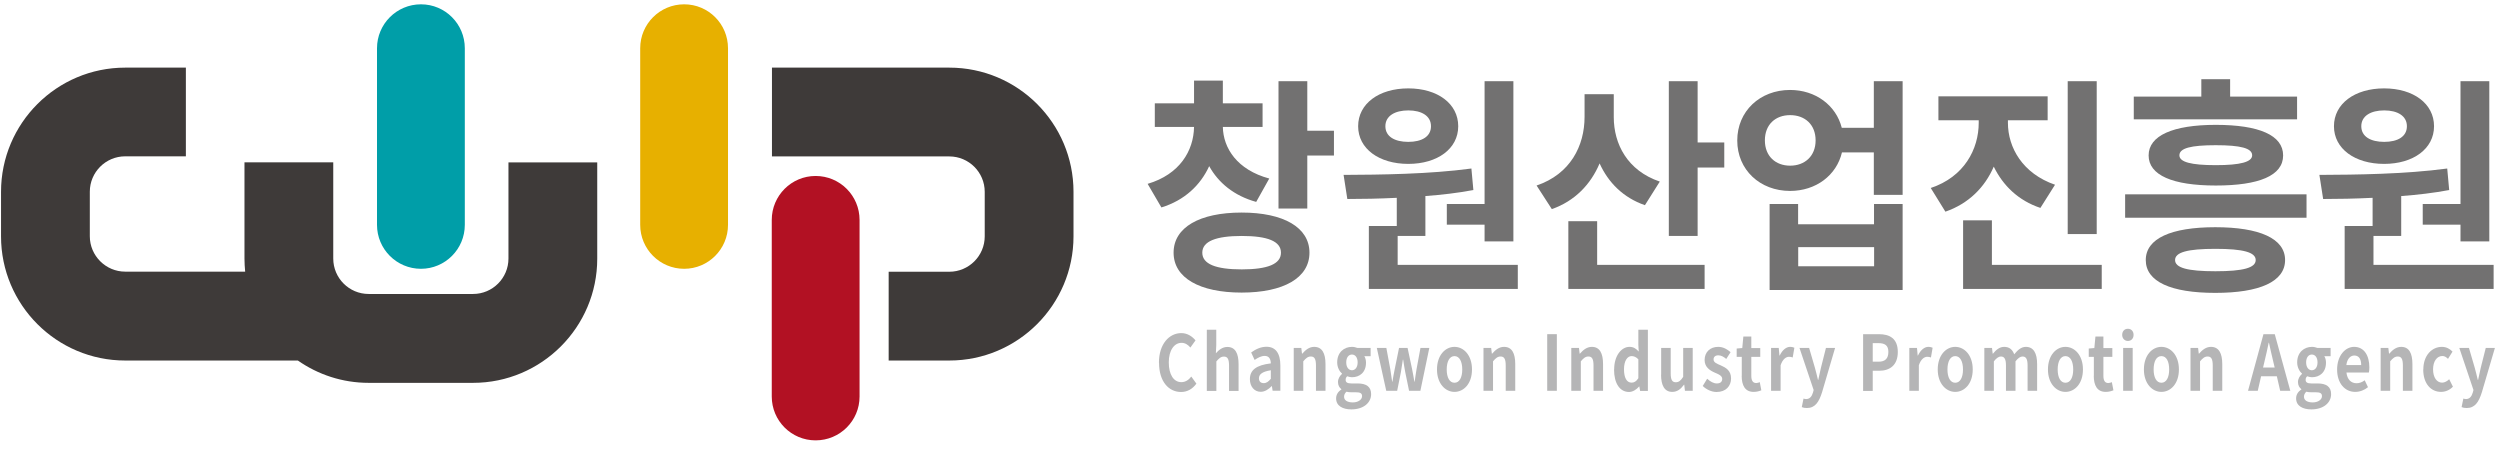<svg width="172" height="31" viewBox="0 0 172 31" fill="none" xmlns="http://www.w3.org/2000/svg">
<g clip-path="url(#clip0_2462_23648)">
<path d="M86.432 13.893C84.889 13.467 83.821 12.567 83.192 11.431C82.59 12.743 81.494 13.785 79.904 14.272L78.957 12.649C81.162 11.999 82.123 10.376 82.15 8.732H79.451V7.108H82.15V5.546H84.132V7.108H86.865V8.732H84.132C84.159 10.2 85.12 11.688 87.325 12.283L86.425 13.893H86.432ZM90.091 17.384C90.091 19.122 88.305 20.13 85.424 20.13C82.542 20.13 80.743 19.122 80.743 17.384C80.743 15.645 82.529 14.624 85.424 14.624C88.319 14.624 90.091 15.652 90.091 17.384ZM88.13 17.384C88.13 16.592 87.196 16.234 85.431 16.234C83.665 16.234 82.718 16.599 82.718 17.384C82.718 18.168 83.652 18.534 85.431 18.534C87.21 18.534 88.13 18.168 88.13 17.384ZM91.776 8.996V10.7H89.942V14.346H87.961V5.586H89.942V8.996H91.776Z" fill="#727171"/>
<path d="M104.425 18.223V19.88H94.177V15.551H96.098V13.61C94.88 13.67 93.731 13.691 92.696 13.691L92.439 12.033C94.962 12.02 98.317 11.986 101.232 11.594L101.368 13.075C100.285 13.278 99.176 13.406 98.067 13.488V16.234H96.159V18.223H104.425ZM93.44 8.685C93.44 7.136 94.867 6.081 96.89 6.081C98.912 6.081 100.326 7.136 100.326 8.685C100.326 10.234 98.899 11.276 96.89 11.276C94.88 11.276 93.44 10.234 93.44 8.685ZM95.314 8.685C95.314 9.395 95.956 9.761 96.89 9.761C97.823 9.761 98.452 9.395 98.452 8.685C98.452 7.975 97.809 7.596 96.89 7.596C95.97 7.596 95.314 7.975 95.314 8.685ZM102.139 14.036V5.587H104.121V16.606H102.139V15.456H99.541V14.036H102.139Z" fill="#727171"/>
<path d="M113.171 14.117C111.67 13.596 110.648 12.554 110.053 11.242C109.437 12.696 108.342 13.833 106.766 14.387L105.717 12.764C108.044 11.973 109.018 10.031 109.018 8.042V6.48H111.027V8.056C111.027 9.903 111.961 11.736 114.193 12.493L113.171 14.117ZM109.884 18.223H117.277V19.88H107.902V15.219H109.884V18.216V18.223ZM118.63 9.801V11.526H116.797V16.234H114.815V5.587H116.797V9.801H118.63Z" fill="#727171"/>
<path d="M130.901 5.587V13.406H128.919V10.484H126.727C126.355 12.06 124.941 13.136 123.156 13.136C121.086 13.136 119.523 11.682 119.523 9.666C119.523 7.65 121.086 6.189 123.156 6.189C124.908 6.189 126.321 7.244 126.714 8.793H128.919V5.587H130.901ZM124.914 9.659C124.914 8.57 124.177 7.921 123.162 7.921C122.148 7.921 121.424 8.57 121.424 9.659C121.424 10.748 122.161 11.398 123.162 11.398C124.163 11.398 124.914 10.748 124.914 9.659ZM128.939 14.036H130.901V19.954H121.749V14.036H123.71V15.429H128.932V14.036H128.939ZM128.939 17.005H123.717V18.317H128.939V17.005Z" fill="#727171"/>
<path d="M140.384 14.306C138.856 13.799 137.8 12.757 137.171 11.465C136.556 12.886 135.446 14.009 133.843 14.563L132.835 12.933C135.129 12.175 136.136 10.268 136.136 8.448V8.272H133.363V6.629H140.878V8.272H138.145V8.448C138.145 10.153 139.153 11.939 141.386 12.71L140.378 14.306H140.384ZM144.599 18.223V19.88H135.061V15.159H137.043V18.223H144.605H144.599ZM144.254 16.105H142.258V5.587H144.254V16.105Z" fill="#727171"/>
<path d="M158.689 13.372V14.982H146.209V13.372H158.689ZM158.039 8.211H146.804V6.648H151.451V5.451H153.433V6.648H158.039V8.211ZM157.214 17.891C157.214 19.379 155.462 20.15 152.412 20.15C149.361 20.15 147.629 19.379 147.629 17.891C147.629 16.403 149.381 15.632 152.412 15.632C155.442 15.632 157.214 16.403 157.214 17.891ZM152.445 8.59C155.415 8.59 157.079 9.3 157.079 10.694C157.079 12.087 155.415 12.764 152.445 12.764C149.476 12.764 147.825 12.053 147.825 10.694C147.825 9.334 149.489 8.59 152.445 8.59ZM155.192 17.891C155.192 17.357 154.339 17.12 152.418 17.12C150.497 17.12 149.645 17.357 149.645 17.891C149.645 18.425 150.497 18.662 152.418 18.662C154.339 18.662 155.192 18.425 155.192 17.891ZM152.445 9.99C150.734 9.99 149.943 10.193 149.943 10.687C149.943 11.147 150.741 11.363 152.445 11.363C154.15 11.363 154.948 11.14 154.948 10.687C154.948 10.2 154.17 9.99 152.445 9.99Z" fill="#727171"/>
<path d="M171.561 18.223V19.88H161.313V15.551H163.235V13.61C162.017 13.67 160.867 13.691 159.832 13.691L159.575 12.033C162.098 12.02 165.453 11.986 168.369 11.594L168.504 13.075C167.422 13.278 166.312 13.406 165.203 13.488V16.234H163.295V18.223H171.561ZM160.576 8.685C160.576 7.136 162.003 6.081 164.026 6.081C166.049 6.081 167.462 7.136 167.462 8.685C167.462 10.234 166.035 11.276 164.026 11.276C162.017 11.276 160.576 10.234 160.576 8.685ZM162.457 8.685C162.457 9.395 163.099 9.761 164.033 9.761C164.966 9.761 165.595 9.395 165.595 8.685C165.595 7.975 164.953 7.596 164.033 7.596C163.113 7.596 162.457 7.975 162.457 8.685ZM169.282 14.036V5.587H171.264V16.606H169.282V15.456H166.684V14.036H169.282Z" fill="#727171"/>
<path d="M79.735 24.953C79.735 23.668 80.439 22.917 81.277 22.917C81.697 22.917 82.035 23.154 82.251 23.418L81.9 23.911C81.737 23.722 81.541 23.587 81.291 23.587C80.79 23.587 80.412 24.094 80.412 24.933C80.412 25.772 80.75 26.292 81.277 26.292C81.561 26.292 81.785 26.137 81.961 25.907L82.312 26.394C82.042 26.766 81.683 26.969 81.257 26.969C80.418 26.969 79.742 26.265 79.742 24.96L79.735 24.953Z" fill="#B5B5B6"/>
<path d="M83.023 22.686H83.679V23.748L83.652 24.303C83.855 24.08 84.098 23.87 84.443 23.87C84.984 23.87 85.214 24.31 85.214 25.054V26.894H84.558V25.149C84.558 24.695 84.45 24.533 84.206 24.533C84.003 24.533 83.868 24.648 83.686 24.865V26.894H83.029V22.686H83.023Z" fill="#B5B5B6"/>
<path d="M85.992 26.09C85.992 25.461 86.425 25.122 87.433 25.001C87.426 24.71 87.318 24.486 87.007 24.486C86.777 24.486 86.547 24.608 86.317 24.764L86.08 24.25C86.378 24.033 86.736 23.857 87.129 23.857C87.764 23.857 88.089 24.304 88.089 25.156V26.881H87.555L87.507 26.563H87.494C87.277 26.786 87.02 26.956 86.736 26.956C86.29 26.956 85.992 26.584 85.992 26.083V26.09ZM87.433 26.069V25.474C86.824 25.569 86.615 25.765 86.615 26.029C86.615 26.259 86.757 26.36 86.946 26.36C87.135 26.36 87.271 26.252 87.426 26.069H87.433Z" fill="#B5B5B6"/>
<path d="M88.996 23.939H89.53L89.577 24.331H89.597C89.814 24.081 90.071 23.864 90.416 23.864C90.957 23.864 91.194 24.304 91.194 25.048V26.888H90.538V25.143C90.538 24.689 90.43 24.527 90.186 24.527C89.983 24.527 89.848 24.642 89.665 24.859V26.888H89.009V23.939H88.996Z" fill="#B5B5B6"/>
<path d="M91.924 27.409C91.924 27.159 92.053 26.949 92.283 26.8V26.773C92.154 26.672 92.053 26.516 92.053 26.279C92.053 26.056 92.181 25.853 92.33 25.724V25.704C92.161 25.555 91.999 25.278 91.999 24.933C91.999 24.236 92.479 23.864 93.014 23.864C93.149 23.864 93.284 23.898 93.392 23.939H94.299V24.507H93.866C93.933 24.608 93.981 24.771 93.981 24.953C93.981 25.616 93.548 25.954 93.014 25.954C92.912 25.954 92.797 25.927 92.689 25.887C92.615 25.954 92.581 26.022 92.581 26.137C92.581 26.293 92.682 26.381 92.973 26.381H93.399C94.001 26.381 94.333 26.604 94.333 27.118C94.333 27.713 93.805 28.166 92.973 28.166C92.385 28.166 91.924 27.93 91.924 27.409ZM93.71 27.253C93.71 27.044 93.561 26.989 93.291 26.989H92.987C92.831 26.989 92.73 26.976 92.635 26.949C92.52 27.057 92.472 27.172 92.472 27.294C92.472 27.544 92.702 27.686 93.075 27.686C93.447 27.686 93.71 27.49 93.71 27.26V27.253ZM93.406 24.933C93.406 24.588 93.237 24.392 93.014 24.392C92.79 24.392 92.621 24.588 92.621 24.933C92.621 25.278 92.797 25.474 93.014 25.474C93.23 25.474 93.406 25.278 93.406 24.933Z" fill="#B5B5B6"/>
<path d="M94.725 23.939H95.381L95.652 25.4C95.699 25.684 95.733 25.968 95.78 26.259H95.8C95.848 25.968 95.895 25.677 95.956 25.4L96.254 23.939H96.842L97.153 25.4C97.214 25.684 97.255 25.968 97.309 26.259H97.329C97.377 25.968 97.404 25.684 97.458 25.4L97.728 23.939H98.337L97.722 26.888H96.944L96.68 25.602C96.626 25.325 96.585 25.055 96.538 24.743H96.517C96.47 25.055 96.43 25.332 96.382 25.602L96.125 26.888H95.374L94.725 23.939Z" fill="#B5B5B6"/>
<path d="M98.865 25.42C98.865 24.433 99.44 23.864 100.069 23.864C100.698 23.864 101.273 24.433 101.273 25.42C101.273 26.408 100.698 26.962 100.069 26.962C99.44 26.962 98.865 26.394 98.865 25.42ZM100.603 25.42C100.603 24.865 100.407 24.5 100.069 24.5C99.731 24.5 99.534 24.865 99.534 25.42C99.534 25.975 99.731 26.333 100.069 26.333C100.407 26.333 100.603 25.975 100.603 25.42Z" fill="#B5B5B6"/>
<path d="M102.051 23.939H102.592L102.639 24.331H102.66C102.876 24.081 103.133 23.864 103.478 23.864C104.019 23.864 104.249 24.304 104.249 25.048V26.888H103.593V25.143C103.593 24.689 103.485 24.527 103.241 24.527C103.038 24.527 102.903 24.642 102.72 24.859V26.888H102.064V23.939H102.051Z" fill="#B5B5B6"/>
<path d="M106.448 22.991H107.111V26.887H106.448V22.991Z" fill="#B5B5B6"/>
<path d="M108.098 23.939H108.633L108.68 24.331H108.7C108.917 24.081 109.174 23.864 109.519 23.864C110.06 23.864 110.29 24.304 110.29 25.048V26.888H109.634V25.143C109.634 24.689 109.525 24.527 109.282 24.527C109.079 24.527 108.944 24.642 108.761 24.859V26.888H108.105V23.939H108.098Z" fill="#B5B5B6"/>
<path d="M111.054 25.419C111.054 24.452 111.568 23.863 112.109 23.863C112.393 23.863 112.569 23.992 112.745 24.188L112.718 23.721V22.686H113.374V26.894H112.84L112.786 26.59H112.772C112.59 26.799 112.339 26.968 112.076 26.968C111.453 26.968 111.047 26.387 111.047 25.426L111.054 25.419ZM112.718 26.021V24.723C112.569 24.56 112.407 24.499 112.251 24.499C111.967 24.499 111.731 24.817 111.731 25.406C111.731 25.994 111.92 26.326 112.251 26.326C112.427 26.326 112.576 26.245 112.718 26.021Z" fill="#B5B5B6"/>
<path d="M114.288 25.785V23.939H114.944V25.684C114.944 26.144 115.052 26.299 115.295 26.299C115.498 26.299 115.634 26.191 115.803 25.927V23.939H116.459V26.888H115.924L115.877 26.468H115.857C115.64 26.766 115.397 26.962 115.052 26.962C114.517 26.962 114.281 26.516 114.281 25.778L114.288 25.785Z" fill="#B5B5B6"/>
<path d="M117.156 26.543L117.453 26.056C117.676 26.259 117.893 26.381 118.123 26.381C118.373 26.381 118.488 26.252 118.488 26.069C118.488 25.846 118.231 25.745 117.961 25.63C117.643 25.488 117.277 25.258 117.277 24.771C117.277 24.236 117.643 23.864 118.211 23.864C118.576 23.864 118.853 24.047 119.063 24.23L118.766 24.696C118.59 24.547 118.414 24.446 118.224 24.446C118.001 24.446 117.893 24.561 117.893 24.73C117.893 24.947 118.136 25.028 118.4 25.143C118.732 25.291 119.097 25.488 119.097 26.036C119.097 26.55 118.752 26.969 118.096 26.969C117.758 26.969 117.386 26.793 117.142 26.55L117.156 26.543Z" fill="#B5B5B6"/>
<path d="M119.834 25.859V24.553H119.483V23.979L119.868 23.945L119.943 23.153H120.49V23.945H121.106V24.553H120.49V25.859C120.49 26.197 120.605 26.353 120.829 26.353C120.91 26.353 121.011 26.319 121.072 26.292L121.18 26.853C121.045 26.907 120.869 26.962 120.653 26.962C120.058 26.962 119.828 26.515 119.828 25.852L119.834 25.859Z" fill="#B5B5B6"/>
<path d="M121.843 23.939H122.378L122.425 24.459H122.445C122.628 24.074 122.899 23.864 123.156 23.864C123.298 23.864 123.372 23.891 123.453 23.925L123.338 24.595C123.25 24.561 123.183 24.547 123.081 24.547C122.885 24.547 122.648 24.703 122.506 25.129V26.888H121.85V23.939H121.843Z" fill="#B5B5B6"/>
<path d="M123.961 28.017L124.082 27.422C124.13 27.436 124.197 27.456 124.258 27.456C124.515 27.456 124.657 27.267 124.732 27.009L124.779 26.834L123.805 23.939H124.468L124.867 25.305C124.941 25.569 125.009 25.853 125.077 26.137H125.097C125.158 25.866 125.219 25.582 125.28 25.305L125.625 23.939H126.254L125.361 26.976C125.144 27.672 124.874 28.072 124.312 28.072C124.164 28.072 124.069 28.051 123.967 28.011L123.961 28.017Z" fill="#B5B5B6"/>
<path d="M128.182 22.991H129.271C130.008 22.991 130.569 23.289 130.569 24.216C130.569 25.142 130.001 25.508 129.291 25.508H128.844V26.894H128.182V22.998V22.991ZM129.244 24.885C129.704 24.885 129.92 24.662 129.92 24.209C129.92 23.756 129.676 23.607 129.223 23.607H128.844V24.885H129.244Z" fill="#B5B5B6"/>
<path d="M131.347 23.939H131.888L131.936 24.459H131.956C132.139 24.074 132.409 23.864 132.666 23.864C132.802 23.864 132.883 23.891 132.964 23.925L132.849 24.595C132.761 24.561 132.693 24.547 132.592 24.547C132.396 24.547 132.159 24.703 132.017 25.129V26.888H131.361V23.939H131.347Z" fill="#B5B5B6"/>
<path d="M133.316 25.42C133.316 24.433 133.891 23.864 134.52 23.864C135.149 23.864 135.724 24.433 135.724 25.42C135.724 26.408 135.149 26.962 134.52 26.962C133.891 26.962 133.316 26.394 133.316 25.42ZM135.054 25.42C135.054 24.865 134.858 24.5 134.52 24.5C134.182 24.5 133.985 24.865 133.985 25.42C133.985 25.975 134.182 26.333 134.52 26.333C134.858 26.333 135.054 25.975 135.054 25.42Z" fill="#B5B5B6"/>
<path d="M136.508 23.939H137.05L137.097 24.331H137.117C137.327 24.074 137.564 23.864 137.888 23.864C138.247 23.864 138.457 24.054 138.578 24.378C138.808 24.094 139.052 23.864 139.377 23.864C139.911 23.864 140.154 24.304 140.154 25.048V26.888H139.498V25.143C139.498 24.689 139.383 24.527 139.147 24.527C139.005 24.527 138.842 24.635 138.666 24.859V26.888H138.01V25.143C138.01 24.689 137.895 24.527 137.658 24.527C137.516 24.527 137.354 24.635 137.178 24.859V26.888H136.522V23.939H136.508Z" fill="#B5B5B6"/>
<path d="M140.899 25.42C140.899 24.433 141.474 23.864 142.103 23.864C142.732 23.864 143.307 24.433 143.307 25.42C143.307 26.408 142.732 26.962 142.103 26.962C141.474 26.962 140.899 26.394 140.899 25.42ZM142.637 25.42C142.637 24.865 142.441 24.5 142.103 24.5C141.764 24.5 141.568 24.865 141.568 25.42C141.568 25.975 141.764 26.333 142.103 26.333C142.441 26.333 142.637 25.975 142.637 25.42Z" fill="#B5B5B6"/>
<path d="M144.057 25.859V24.553H143.706V23.979L144.091 23.945L144.166 23.153H144.714V23.945H145.329V24.553H144.714V25.859C144.714 26.197 144.829 26.353 145.052 26.353C145.133 26.353 145.235 26.319 145.295 26.292L145.404 26.853C145.268 26.907 145.092 26.962 144.876 26.962C144.281 26.962 144.051 26.515 144.051 25.852L144.057 25.859Z" fill="#B5B5B6"/>
<path d="M146.006 23.038C146.006 22.788 146.168 22.619 146.398 22.619C146.628 22.619 146.79 22.788 146.79 23.038C146.79 23.289 146.628 23.458 146.398 23.458C146.168 23.458 146.006 23.275 146.006 23.038ZM146.073 23.938H146.729V26.887H146.073V23.938Z" fill="#B5B5B6"/>
<path d="M147.501 25.42C147.501 24.433 148.076 23.864 148.705 23.864C149.334 23.864 149.909 24.433 149.909 25.42C149.909 26.408 149.334 26.962 148.705 26.962C148.076 26.962 147.501 26.394 147.501 25.42ZM149.239 25.42C149.239 24.865 149.05 24.5 148.705 24.5C148.36 24.5 148.17 24.865 148.17 25.42C148.17 25.975 148.366 26.333 148.705 26.333C149.043 26.333 149.239 25.975 149.239 25.42Z" fill="#B5B5B6"/>
<path d="M150.693 23.939H151.228L151.275 24.331H151.295C151.512 24.081 151.769 23.864 152.114 23.864C152.655 23.864 152.892 24.304 152.892 25.048V26.888H152.236V25.143C152.236 24.689 152.127 24.527 151.884 24.527C151.681 24.527 151.546 24.642 151.363 24.859V26.888H150.707V23.939H150.693Z" fill="#B5B5B6"/>
<path d="M156.639 25.886H155.564L155.334 26.887H154.664L155.726 22.991H156.504L157.573 26.887H156.876L156.646 25.886H156.639ZM156.497 25.284L156.396 24.858C156.294 24.452 156.2 24.006 156.105 23.58H156.085C155.997 24.006 155.902 24.452 155.8 24.858L155.699 25.284H156.49H156.497Z" fill="#B5B5B6"/>
<path d="M157.972 27.409C157.972 27.159 158.1 26.949 158.33 26.8V26.773C158.202 26.672 158.1 26.516 158.1 26.279C158.1 26.056 158.229 25.853 158.378 25.724V25.704C158.209 25.555 158.046 25.278 158.046 24.933C158.046 24.236 158.527 23.864 159.061 23.864C159.203 23.864 159.331 23.898 159.44 23.939H160.346V24.507H159.913C159.981 24.608 160.028 24.771 160.028 24.953C160.028 25.616 159.595 25.954 159.061 25.954C158.959 25.954 158.844 25.927 158.736 25.887C158.662 25.954 158.628 26.022 158.628 26.137C158.628 26.293 158.729 26.381 159.02 26.381H159.446C160.049 26.381 160.38 26.604 160.38 27.118C160.38 27.713 159.852 28.166 159.02 28.166C158.432 28.166 157.972 27.93 157.972 27.409ZM159.751 27.253C159.751 27.044 159.602 26.989 159.331 26.989H159.027C158.872 26.989 158.77 26.976 158.675 26.949C158.56 27.057 158.513 27.172 158.513 27.294C158.513 27.544 158.743 27.686 159.115 27.686C159.487 27.686 159.751 27.49 159.751 27.26V27.253ZM159.446 24.933C159.446 24.588 159.277 24.392 159.054 24.392C158.831 24.392 158.662 24.588 158.662 24.933C158.662 25.278 158.838 25.474 159.054 25.474C159.271 25.474 159.446 25.278 159.446 24.933Z" fill="#B5B5B6"/>
<path d="M160.793 25.42C160.793 24.459 161.361 23.864 161.963 23.864C162.653 23.864 163.011 24.459 163.011 25.278C163.011 25.42 162.998 25.562 162.977 25.63H161.435C161.489 26.117 161.76 26.367 162.132 26.367C162.335 26.367 162.518 26.293 162.693 26.164L162.917 26.638C162.673 26.841 162.355 26.962 162.037 26.962C161.341 26.962 160.793 26.387 160.793 25.42ZM162.45 25.116C162.45 24.717 162.301 24.459 161.976 24.459C161.713 24.459 161.483 24.683 161.428 25.116H162.45Z" fill="#B5B5B6"/>
<path d="M163.782 23.939H164.317L164.364 24.331H164.384C164.601 24.081 164.858 23.864 165.203 23.864C165.744 23.864 165.974 24.304 165.974 25.048V26.888H165.318V25.143C165.318 24.689 165.21 24.527 164.966 24.527C164.763 24.527 164.628 24.642 164.445 24.859V26.888H163.789V23.939H163.782Z" fill="#B5B5B6"/>
<path d="M166.725 25.42C166.725 24.433 167.327 23.864 168.003 23.864C168.315 23.864 168.551 24.006 168.734 24.189L168.423 24.689C168.294 24.561 168.179 24.493 168.037 24.493C167.658 24.493 167.395 24.859 167.395 25.413C167.395 25.968 167.652 26.326 168.017 26.326C168.193 26.326 168.369 26.225 168.504 26.09L168.761 26.604C168.524 26.854 168.22 26.962 167.943 26.962C167.246 26.962 166.718 26.394 166.718 25.42H166.725Z" fill="#B5B5B6"/>
<path d="M169.356 28.017L169.478 27.422C169.525 27.436 169.593 27.456 169.654 27.456C169.911 27.456 170.053 27.267 170.127 27.009L170.175 26.834L169.201 23.939H169.864L170.263 25.305C170.337 25.569 170.405 25.853 170.472 26.137H170.493C170.554 25.866 170.614 25.582 170.675 25.305L171.02 23.939H171.649L170.756 26.976C170.54 27.672 170.269 28.072 169.708 28.072C169.559 28.072 169.464 28.051 169.363 28.011L169.356 28.017Z" fill="#B5B5B6"/>
<path d="M53.111 4.653H65.313C70.028 4.653 73.857 8.482 73.857 13.197V16.261C73.857 20.969 70.028 24.804 65.313 24.804H61.14V18.696H65.313C66.653 18.696 67.749 17.607 67.749 16.261V13.197C67.749 11.857 66.659 10.762 65.313 10.762H53.111V4.653Z" fill="#3E3A39"/>
<path d="M34.982 11.167V17.79C34.982 19.129 33.893 20.225 32.547 20.225H25.363C24.017 20.225 22.928 19.129 22.928 17.79V11.167H16.82V17.79C16.82 18.094 16.84 18.392 16.867 18.689H8.614C7.275 18.689 6.179 17.594 6.179 16.254V13.19C6.179 11.851 7.268 10.755 8.614 10.755H12.788V4.653H8.614C3.9 4.653 0.071 8.482 0.071 13.197V16.261C0.071 20.976 3.9 24.804 8.614 24.804H20.493C21.879 25.772 23.557 26.34 25.363 26.34H32.547C37.255 26.34 41.09 22.511 41.09 17.797V11.174H34.982V11.167Z" fill="#3E3A39"/>
<path d="M31.979 15.469C31.979 17.14 30.626 18.493 28.962 18.493C27.291 18.493 25.938 17.14 25.938 15.469V3.321C25.938 1.65 27.291 0.297 28.962 0.297C30.633 0.297 31.979 1.65 31.979 3.321V15.469Z" fill="#009EA8"/>
<path d="M50.087 15.469C50.087 17.14 48.734 18.493 47.07 18.493C45.399 18.493 44.046 17.14 44.046 15.469V3.321C44.046 1.65 45.399 0.297 47.07 0.297C48.741 0.297 50.087 1.65 50.087 3.321V15.469Z" fill="#E7B000"/>
<path d="M59.138 27.28C59.138 28.951 57.785 30.297 56.114 30.297C54.443 30.297 53.097 28.944 53.097 27.28V15.131C53.097 13.46 54.45 12.107 56.114 12.107C57.785 12.107 59.138 13.46 59.138 15.131V27.28Z" fill="#B21123"/>
</g>
<defs>
<clipPath id="clip0_2462_23648">
<rect width="171.572" height="30" fill="white" transform="translate(0.071 0.297)"/>
</clipPath>
</defs>
</svg>
